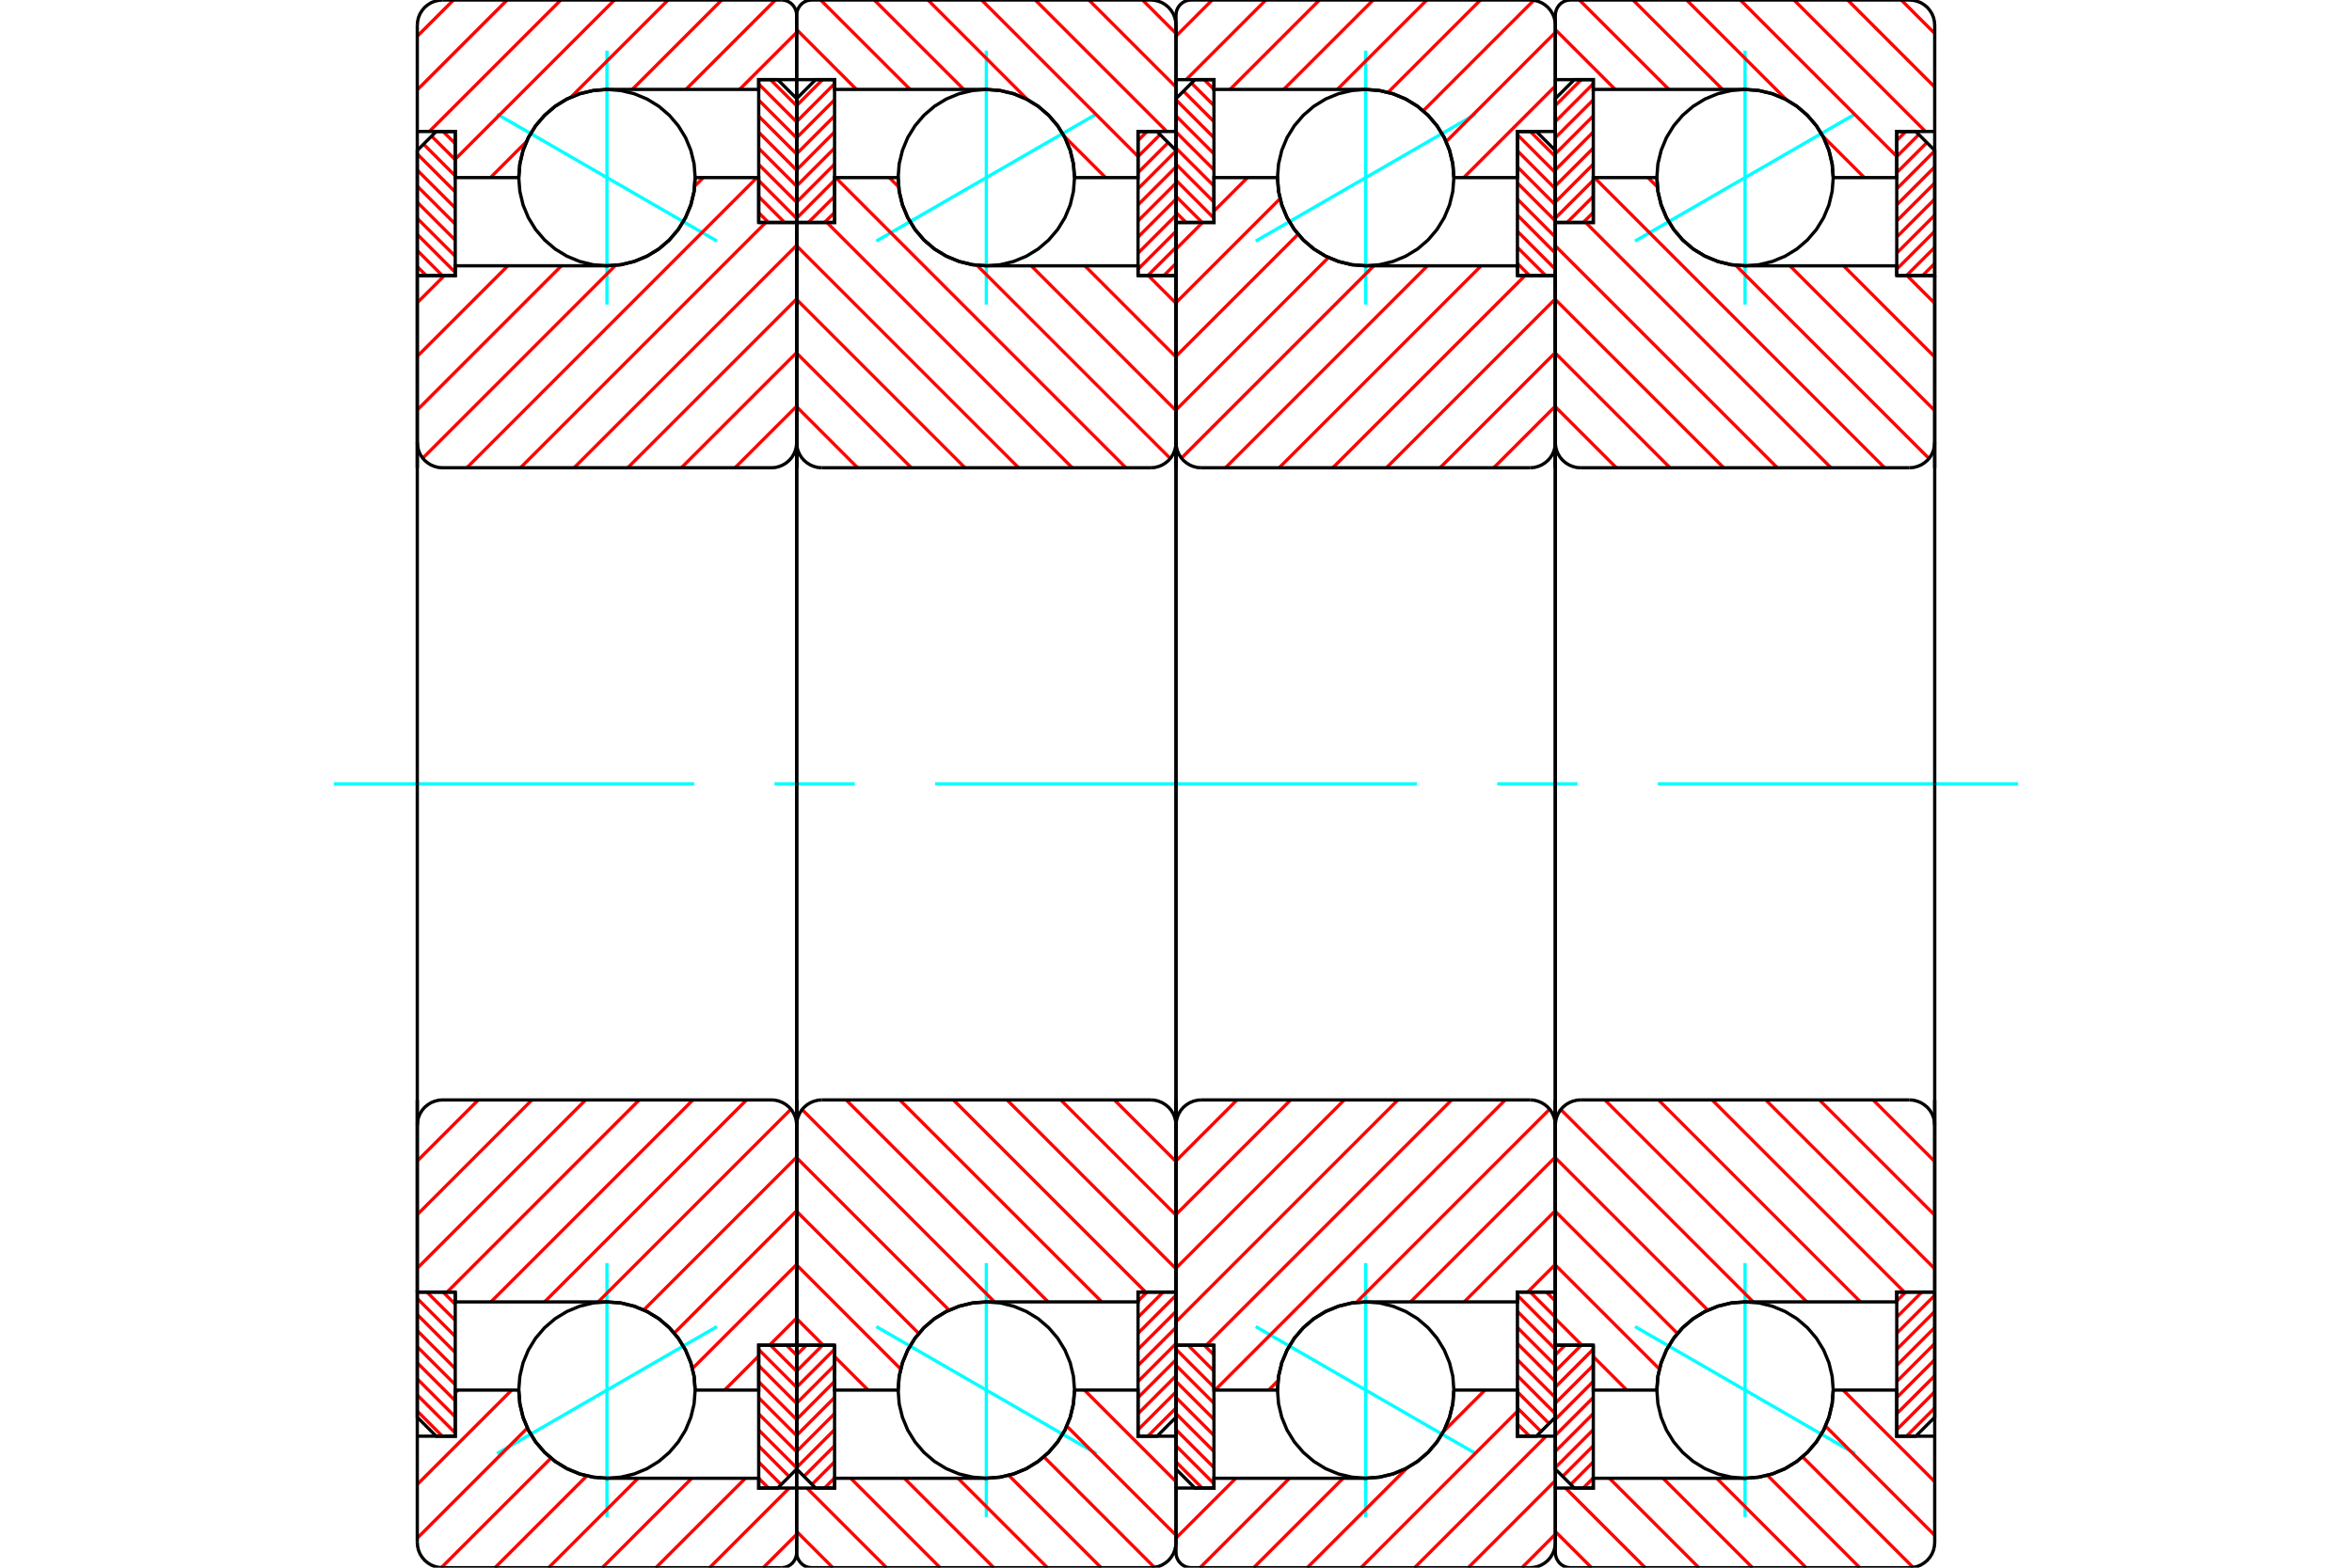 <?xml version="1.0" standalone="no"?>
<!DOCTYPE svg PUBLIC "-//W3C//DTD SVG 1.1//EN"
	"http://www.w3.org/Graphics/SVG/1.1/DTD/svg11.dtd">
<svg xmlns="http://www.w3.org/2000/svg" height="100%" width="100%" viewBox="0 0 36000 24000">
	<rect x="-1800" y="-1200" width="39600" height="26400" style="fill:#FFF"/>
	<g style="fill:none; fill-rule:evenodd" transform="matrix(1 0 0 1 0 0)">
		<g style="fill:none; stroke:#000; stroke-width:50; shape-rendering:geometricPrecision">
		</g>
		<g style="fill:none; stroke:#0FF; stroke-width:50; shape-rendering:geometricPrecision">
			<line x1="28393" y1="1747" x2="25026" y2="3691"/>
			<line x1="26710" y1="4663" x2="26710" y2="775"/>
			<line x1="26710" y1="23225" x2="26710" y2="19337"/>
			<line x1="25026" y1="20309" x2="28393" y2="22253"/>
		</g>
		<g style="fill:none; stroke:#F00; stroke-width:50; shape-rendering:geometricPrecision">
			<line x1="24387" y1="3252" x2="24233" y2="3406"/>
			<line x1="24387" y1="3006" x2="23986" y2="3406"/>
			<line x1="24387" y1="2759" x2="23806" y2="3340"/>
			<line x1="24387" y1="2513" x2="23806" y2="3094"/>
			<line x1="24387" y1="2267" x2="23806" y2="2847"/>
			<line x1="24387" y1="2020" x2="23806" y2="2601"/>
			<line x1="24387" y1="1774" x2="23806" y2="2355"/>
			<line x1="24387" y1="1528" x2="23806" y2="2108"/>
			<line x1="24387" y1="1281" x2="23806" y2="1862"/>
			<line x1="24203" y1="1219" x2="23806" y2="1616"/>
		</g>
		<g style="fill:none; stroke:#000; stroke-width:50; shape-rendering:geometricPrecision">
			<polyline points="23806,3406 23806,1510 24097,1219 24387,1219 24387,3406 23806,3406"/>
		</g>
		<g style="fill:none; stroke:#0FF; stroke-width:50; shape-rendering:geometricPrecision">
			<line x1="5110" y1="12000" x2="10626" y2="12000"/>
			<line x1="11855" y1="12000" x2="13084" y2="12000"/>
			<line x1="14313" y1="12000" x2="21687" y2="12000"/>
			<line x1="22916" y1="12000" x2="24145" y2="12000"/>
			<line x1="25374" y1="12000" x2="30890" y2="12000"/>
		</g>
		<g style="fill:none; stroke:#F00; stroke-width:50; shape-rendering:geometricPrecision">
			<line x1="24387" y1="22626" x2="24233" y2="22781"/>
			<line x1="24387" y1="22380" x2="24042" y2="22725"/>
			<line x1="24387" y1="22133" x2="23918" y2="22602"/>
			<line x1="24387" y1="21887" x2="23806" y2="22468"/>
			<line x1="24387" y1="21641" x2="23806" y2="22221"/>
			<line x1="24387" y1="21394" x2="23806" y2="21975"/>
			<line x1="24387" y1="21148" x2="23806" y2="21729"/>
			<line x1="24387" y1="20902" x2="23806" y2="21482"/>
			<line x1="24387" y1="20655" x2="23806" y2="21236"/>
			<line x1="24203" y1="20594" x2="23806" y2="20990"/>
			<line x1="23956" y1="20594" x2="23806" y2="20743"/>
		</g>
		<g style="fill:none; stroke:#000; stroke-width:50; shape-rendering:geometricPrecision">
			<polyline points="24387,20594 24387,22781 24097,22781 23806,22490 23806,20594 24387,20594"/>
		</g>
		<g style="fill:none; stroke:#F00; stroke-width:50; shape-rendering:geometricPrecision">
			<line x1="29032" y1="19918" x2="29170" y2="19781"/>
			<line x1="29032" y1="20165" x2="29416" y2="19781"/>
			<line x1="29032" y1="20411" x2="29613" y2="19830"/>
			<line x1="29032" y1="20657" x2="29613" y2="20077"/>
			<line x1="29032" y1="20904" x2="29613" y2="20323"/>
			<line x1="29032" y1="21150" x2="29613" y2="20569"/>
			<line x1="29032" y1="21396" x2="29613" y2="20816"/>
			<line x1="29032" y1="21643" x2="29613" y2="21062"/>
			<line x1="29032" y1="21889" x2="29613" y2="21308"/>
			<line x1="29181" y1="21987" x2="29613" y2="21555"/>
		</g>
		<g style="fill:none; stroke:#000; stroke-width:50; shape-rendering:geometricPrecision">
			<polyline points="29613,19781 29613,21697 29323,21987 29032,21987 29032,19781 29613,19781"/>
		</g>
		<g style="fill:none; stroke:#F00; stroke-width:50; shape-rendering:geometricPrecision">
			<line x1="29032" y1="2151" x2="29170" y2="2013"/>
			<line x1="29032" y1="2397" x2="29369" y2="2060"/>
			<line x1="29032" y1="2643" x2="29493" y2="2183"/>
			<line x1="29032" y1="2890" x2="29613" y2="2309"/>
			<line x1="29032" y1="3136" x2="29613" y2="2555"/>
			<line x1="29032" y1="3382" x2="29613" y2="2802"/>
			<line x1="29032" y1="3629" x2="29613" y2="3048"/>
			<line x1="29032" y1="3875" x2="29613" y2="3294"/>
			<line x1="29032" y1="4121" x2="29613" y2="3541"/>
			<line x1="29181" y1="4219" x2="29613" y2="3787"/>
			<line x1="29427" y1="4219" x2="29613" y2="4033"/>
		</g>
		<g style="fill:none; stroke:#000; stroke-width:50; shape-rendering:geometricPrecision">
			<polyline points="29032,4219 29032,2013 29323,2013 29613,2303 29613,4219 29032,4219"/>
			<polyline points="28060,2719 28043,2508 27994,2302 27913,2106 27802,1926 27664,1765 27503,1627 27323,1516 27127,1435 26921,1386 26710,1369 26498,1386 26293,1435 26097,1516 25916,1627 25755,1765 25618,1926 25507,2106 25426,2302 25376,2508 25360,2719 25376,2931 25426,3137 25507,3332 25618,3513 25755,3674 25916,3812 26097,3922 26293,4003 26498,4053 26710,4069 26921,4053 27127,4003 27323,3922 27503,3812 27664,3674 27802,3513 27913,3332 27994,3137 28043,2931 28060,2719"/>
			<polyline points="28060,21281 28043,21069 27994,20863 27913,20668 27802,20487 27664,20326 27503,20188 27323,20078 27127,19997 26921,19947 26710,19931 26498,19947 26293,19997 26097,20078 25916,20188 25755,20326 25618,20487 25507,20668 25426,20863 25376,21069 25360,21281 25376,21492 25426,21698 25507,21894 25618,22074 25755,22235 25916,22373 26097,22484 26293,22565 26498,22614 26710,22631 26921,22614 27127,22565 27323,22484 27503,22373 27664,22235 27802,22074 27913,21894 27994,21698 28043,21492 28060,21281"/>
		</g>
		<g style="fill:none; stroke:#F00; stroke-width:50; shape-rendering:geometricPrecision">
			<line x1="29101" y1="0" x2="29613" y2="512"/>
			<line x1="28280" y1="0" x2="29613" y2="1333"/>
			<line x1="27459" y1="0" x2="29472" y2="2013"/>
			<line x1="26638" y1="0" x2="29032" y2="2395"/>
			<line x1="25816" y1="0" x2="27345" y2="1529"/>
			<line x1="27900" y1="2084" x2="28536" y2="2719"/>
			<line x1="24995" y1="0" x2="26365" y2="1369"/>
			<line x1="24174" y1="0" x2="25544" y2="1369"/>
			<line x1="23806" y1="453" x2="24722" y2="1369"/>
			<line x1="29032" y1="21281" x2="29032" y2="21281"/>
			<line x1="28211" y1="21281" x2="29613" y2="22683"/>
			<line x1="27941" y1="21832" x2="29613" y2="23504"/>
			<line x1="27591" y1="22303" x2="29283" y2="23996"/>
			<line x1="27053" y1="22586" x2="28466" y2="24000"/>
			<line x1="26276" y1="22631" x2="27645" y2="24000"/>
			<line x1="25455" y1="22631" x2="26824" y2="24000"/>
			<line x1="24634" y1="22631" x2="26003" y2="24000"/>
			<line x1="23962" y1="22781" x2="25182" y2="24000"/>
			<line x1="23806" y1="23446" x2="24361" y2="24000"/>
		</g>
		<g style="fill:none; stroke:#000; stroke-width:50; shape-rendering:geometricPrecision">
			<polyline points="29613,7161 29613,2013 29613,387 29608,327 29594,267 29571,211 29539,160 29500,113 29453,74 29402,42 29345,19 29286,5 29226,0 24039,0 24002,3 23967,11 23933,25 23902,44 23874,68 23851,96 23832,127 23818,160 23809,196 23806,232 23806,1219 24387,1219 24387,1369 26710,1369"/>
			<polyline points="28060,2719 28043,2508 27994,2302 27913,2106 27802,1926 27664,1765 27503,1627 27323,1516 27127,1435 26921,1386 26710,1369"/>
			<polyline points="28060,2719 29032,2719 29032,2013 29613,2013"/>
			<line x1="23806" y1="1219" x2="23806" y2="7161"/>
			<line x1="23806" y1="16839" x2="23806" y2="22781"/>
			<polyline points="29613,21987 29032,21987 29032,21281 28060,21281"/>
			<polyline points="26710,22631 26921,22614 27127,22565 27323,22484 27503,22373 27664,22235 27802,22074 27913,21894 27994,21698 28043,21492 28060,21281"/>
			<polyline points="26710,22631 24387,22631 24387,22781 23806,22781 23806,23768 23809,23804 23818,23840 23832,23873 23851,23904 23874,23932 23902,23956 23933,23975 23967,23989 24002,23997 24039,24000 29226,24000 29286,23995 29345,23981 29402,23958 29453,23926 29500,23887 29539,23840 29571,23789 29594,23733 29608,23673 29613,23613 29613,21987 29613,16839"/>
		</g>
		<g style="fill:none; stroke:#F00; stroke-width:50; shape-rendering:geometricPrecision">
			<line x1="29189" y1="4219" x2="29613" y2="4643"/>
			<line x1="28218" y1="4069" x2="29613" y2="5465"/>
			<line x1="27396" y1="4069" x2="29613" y2="6286"/>
			<line x1="25225" y1="2719" x2="25368" y2="2862"/>
			<line x1="26567" y1="4061" x2="29525" y2="7019"/>
			<line x1="24404" y1="2719" x2="28846" y2="7161"/>
			<line x1="24270" y1="3406" x2="28025" y2="7161"/>
			<line x1="23806" y1="3764" x2="27204" y2="7161"/>
			<line x1="23806" y1="4585" x2="26383" y2="7161"/>
			<line x1="23806" y1="5406" x2="25561" y2="7161"/>
			<line x1="23806" y1="6227" x2="24740" y2="7161"/>
			<line x1="28670" y1="16839" x2="29613" y2="17782"/>
			<line x1="27848" y1="16839" x2="29613" y2="18603"/>
			<line x1="27027" y1="16839" x2="29613" y2="19424"/>
			<line x1="26206" y1="16839" x2="29148" y2="19781"/>
			<line x1="25385" y1="16839" x2="28477" y2="19931"/>
			<line x1="24564" y1="16839" x2="27656" y2="19931"/>
			<line x1="23890" y1="16986" x2="26835" y2="19931"/>
			<line x1="23806" y1="17724" x2="26140" y2="20057"/>
			<line x1="23806" y1="18545" x2="25675" y2="20414"/>
			<line x1="23806" y1="19366" x2="25399" y2="20959"/>
			<line x1="23806" y1="20187" x2="24213" y2="20594"/>
			<line x1="24387" y1="20768" x2="24900" y2="21281"/>
		</g>
		<g style="fill:none; stroke:#000; stroke-width:50; shape-rendering:geometricPrecision">
			<line x1="29613" y1="12000" x2="29613" y2="4219"/>
			<polyline points="29226,7161 29286,7157 29345,7142 29402,7119 29453,7087 29500,7048 29539,7002 29571,6950 29594,6894 29608,6835 29613,6774"/>
			<line x1="29226" y1="7161" x2="24194" y2="7161"/>
			<polyline points="23806,6774 23811,6835 23825,6894 23849,6950 23880,7002 23920,7048 23966,7087 24018,7119 24074,7142 24133,7157 24194,7161"/>
			<polyline points="23806,6774 23806,3406 24387,3406 24387,2719 25360,2719 25376,2931 25426,3137 25507,3332 25618,3513 25755,3674 25916,3812 26097,3922 26293,4003 26498,4053 26710,4069 29032,4069 29032,4219 29613,4219"/>
			<line x1="23806" y1="12000" x2="23806" y2="6774"/>
			<line x1="23806" y1="17226" x2="23806" y2="12000"/>
			<polyline points="29613,19781 29032,19781 29032,19931 26710,19931 26498,19947 26293,19997 26097,20078 25916,20188 25755,20326 25618,20487 25507,20668 25426,20863 25376,21069 25360,21281 24387,21281 24387,20594 23806,20594 23806,17226"/>
			<polyline points="24194,16839 24133,16843 24074,16858 24018,16881 23966,16913 23920,16952 23880,16998 23849,17050 23825,17106 23811,17165 23806,17226"/>
			<line x1="24194" y1="16839" x2="29226" y2="16839"/>
			<polyline points="29613,17226 29608,17165 29594,17106 29571,17050 29539,16998 29500,16952 29453,16913 29402,16881 29345,16858 29286,16843 29226,16839"/>
			<line x1="29613" y1="19781" x2="29613" y2="12000"/>
		</g>
		<g style="fill:none; stroke:#0FF; stroke-width:50; shape-rendering:geometricPrecision">
			<line x1="22587" y1="1747" x2="19220" y2="3691"/>
			<line x1="20903" y1="4663" x2="20903" y2="775"/>
			<line x1="20903" y1="23225" x2="20903" y2="19337"/>
			<line x1="19220" y1="20309" x2="22587" y2="22253"/>
		</g>
		<g style="fill:none; stroke:#F00; stroke-width:50; shape-rendering:geometricPrecision">
			<line x1="18154" y1="3406" x2="18000" y2="3252"/>
			<line x1="18401" y1="3406" x2="18000" y2="3006"/>
			<line x1="18581" y1="3340" x2="18000" y2="2759"/>
			<line x1="18581" y1="3094" x2="18000" y2="2513"/>
			<line x1="18581" y1="2847" x2="18000" y2="2267"/>
			<line x1="18581" y1="2601" x2="18000" y2="2020"/>
			<line x1="18581" y1="2355" x2="18000" y2="1774"/>
			<line x1="18581" y1="2108" x2="18000" y2="1528"/>
			<line x1="18581" y1="1862" x2="18114" y2="1395"/>
			<line x1="18581" y1="1616" x2="18237" y2="1272"/>
			<line x1="18581" y1="1369" x2="18431" y2="1219"/>
		</g>
		<g style="fill:none; stroke:#000; stroke-width:50; shape-rendering:geometricPrecision">
			<polyline points="18000,3406 18000,1510 18290,1219 18581,1219 18581,3406 18000,3406"/>
		</g>
		<g style="fill:none; stroke:#F00; stroke-width:50; shape-rendering:geometricPrecision">
			<line x1="18401" y1="22781" x2="18000" y2="22380"/>
			<line x1="18581" y1="22714" x2="18000" y2="22133"/>
			<line x1="18581" y1="22468" x2="18000" y2="21887"/>
			<line x1="18581" y1="22221" x2="18000" y2="21641"/>
			<line x1="18581" y1="21975" x2="18000" y2="21394"/>
			<line x1="18581" y1="21729" x2="18000" y2="21148"/>
			<line x1="18581" y1="21482" x2="18000" y2="20902"/>
			<line x1="18581" y1="21236" x2="18000" y2="20655"/>
			<line x1="18581" y1="20990" x2="18185" y2="20594"/>
			<line x1="18581" y1="20743" x2="18431" y2="20594"/>
		</g>
		<g style="fill:none; stroke:#000; stroke-width:50; shape-rendering:geometricPrecision">
			<polyline points="18581,20594 18581,22781 18290,22781 18000,22490 18000,20594 18581,20594"/>
		</g>
		<g style="fill:none; stroke:#F00; stroke-width:50; shape-rendering:geometricPrecision">
			<line x1="23669" y1="19781" x2="23806" y2="19918"/>
			<line x1="23422" y1="19781" x2="23806" y2="20165"/>
			<line x1="23226" y1="19830" x2="23806" y2="20411"/>
			<line x1="23226" y1="20077" x2="23806" y2="20657"/>
			<line x1="23226" y1="20323" x2="23806" y2="20904"/>
			<line x1="23226" y1="20569" x2="23806" y2="21150"/>
			<line x1="23226" y1="20816" x2="23806" y2="21396"/>
			<line x1="23226" y1="21062" x2="23806" y2="21643"/>
			<line x1="23226" y1="21308" x2="23710" y2="21793"/>
			<line x1="23226" y1="21555" x2="23587" y2="21916"/>
			<line x1="23226" y1="21801" x2="23412" y2="21987"/>
		</g>
		<g style="fill:none; stroke:#000; stroke-width:50; shape-rendering:geometricPrecision">
			<polyline points="23806,19781 23806,21697 23516,21987 23226,21987 23226,19781 23806,19781"/>
		</g>
		<g style="fill:none; stroke:#F00; stroke-width:50; shape-rendering:geometricPrecision">
			<line x1="23422" y1="2013" x2="23806" y2="2397"/>
			<line x1="23226" y1="2063" x2="23806" y2="2643"/>
			<line x1="23226" y1="2309" x2="23806" y2="2890"/>
			<line x1="23226" y1="2555" x2="23806" y2="3136"/>
			<line x1="23226" y1="2802" x2="23806" y2="3382"/>
			<line x1="23226" y1="3048" x2="23806" y2="3629"/>
			<line x1="23226" y1="3294" x2="23806" y2="3875"/>
			<line x1="23226" y1="3541" x2="23806" y2="4121"/>
			<line x1="23226" y1="3787" x2="23658" y2="4219"/>
			<line x1="23226" y1="4033" x2="23412" y2="4219"/>
		</g>
		<g style="fill:none; stroke:#000; stroke-width:50; shape-rendering:geometricPrecision">
			<polyline points="23226,4219 23226,2013 23516,2013 23806,2303 23806,4219 23226,4219"/>
			<polyline points="22253,2719 22237,2508 22187,2302 22106,2106 21995,1926 21858,1765 21697,1627 21516,1516 21320,1435 21114,1386 20903,1369 20692,1386 20486,1435 20290,1516 20110,1627 19949,1765 19811,1926 19700,2106 19619,2302 19570,2508 19553,2719 19570,2931 19619,3137 19700,3332 19811,3513 19949,3674 20110,3812 20290,3922 20486,4003 20692,4053 20903,4069 21114,4053 21320,4003 21516,3922 21697,3812 21858,3674 21995,3513 22106,3332 22187,3137 22237,2931 22253,2719"/>
			<polyline points="22253,21281 22237,21069 22187,20863 22106,20668 21995,20487 21858,20326 21697,20188 21516,20078 21320,19997 21114,19947 20903,19931 20692,19947 20486,19997 20290,20078 20110,20188 19949,20326 19811,20487 19700,20668 19619,20863 19570,21069 19553,21281 19570,21492 19619,21698 19700,21894 19811,22074 19949,22235 20110,22373 20290,22484 20486,22565 20692,22614 20903,22631 21114,22614 21320,22565 21516,22484 21697,22373 21858,22235 21995,22074 22106,21894 22187,21698 22237,21492 22253,21281"/>
		</g>
		<g style="fill:none; stroke:#F00; stroke-width:50; shape-rendering:geometricPrecision">
			<line x1="23806" y1="23488" x2="23295" y2="24000"/>
			<line x1="23806" y1="22667" x2="22473" y2="24000"/>
			<line x1="23665" y1="21987" x2="21652" y2="24000"/>
			<line x1="23226" y1="21605" x2="20831" y2="24000"/>
			<line x1="22729" y1="21281" x2="22094" y2="21916"/>
			<line x1="21539" y1="22471" x2="20010" y2="24000"/>
			<line x1="20558" y1="22631" x2="19189" y2="24000"/>
			<line x1="19737" y1="22631" x2="18368" y2="24000"/>
			<line x1="18916" y1="22631" x2="18000" y2="23547"/>
			<line x1="23226" y1="2719" x2="23225" y2="2719"/>
			<line x1="23806" y1="1317" x2="22404" y2="2719"/>
			<line x1="23806" y1="496" x2="22135" y2="2168"/>
			<line x1="23477" y1="4" x2="21784" y2="1697"/>
			<line x1="22660" y1="0" x2="21246" y2="1414"/>
			<line x1="21839" y1="0" x2="20469" y2="1369"/>
			<line x1="21018" y1="0" x2="19648" y2="1369"/>
			<line x1="20196" y1="0" x2="18827" y2="1369"/>
			<line x1="19375" y1="0" x2="18156" y2="1219"/>
			<line x1="18554" y1="0" x2="18000" y2="554"/>
		</g>
		<g style="fill:none; stroke:#000; stroke-width:50; shape-rendering:geometricPrecision">
			<polyline points="23806,7161 23806,2013 23806,387 23802,327 23788,267 23764,211 23733,160 23693,113 23647,74 23595,42 23539,19 23480,5 23419,0 18232,0 18196,3 18160,11 18127,25 18096,44 18068,68 18044,96 18025,127 18011,160 18003,196 18000,232 18000,1219 18581,1219 18581,1369 20903,1369"/>
			<polyline points="22253,2719 22237,2508 22187,2302 22106,2106 21995,1926 21858,1765 21697,1627 21516,1516 21320,1435 21114,1386 20903,1369"/>
			<polyline points="22253,2719 23226,2719 23226,2013 23806,2013"/>
			<line x1="18000" y1="1219" x2="18000" y2="7161"/>
			<line x1="18000" y1="16839" x2="18000" y2="22781"/>
			<polyline points="23806,21987 23226,21987 23226,21281 22253,21281"/>
			<polyline points="20903,22631 21114,22614 21320,22565 21516,22484 21697,22373 21858,22235 21995,22074 22106,21894 22187,21698 22237,21492 22253,21281"/>
			<polyline points="20903,22631 18581,22631 18581,22781 18000,22781 18000,23768 18003,23804 18011,23840 18025,23873 18044,23904 18068,23932 18096,23956 18127,23975 18160,23989 18196,23997 18232,24000 23419,24000 23480,23995 23539,23981 23595,23958 23647,23926 23693,23887 23733,23840 23764,23789 23788,23733 23802,23673 23806,23613 23806,21987 23806,16839"/>
		</g>
		<g style="fill:none; stroke:#F00; stroke-width:50; shape-rendering:geometricPrecision">
			<line x1="23806" y1="19357" x2="23382" y2="19781"/>
			<line x1="23806" y1="18535" x2="22411" y2="19931"/>
			<line x1="23806" y1="17714" x2="21590" y2="19931"/>
			<line x1="23719" y1="16981" x2="20761" y2="19939"/>
			<line x1="19561" y1="21138" x2="19419" y2="21281"/>
			<line x1="23040" y1="16839" x2="18598" y2="21281"/>
			<line x1="22219" y1="16839" x2="18464" y2="20594"/>
			<line x1="21397" y1="16839" x2="18000" y2="20236"/>
			<line x1="20576" y1="16839" x2="18000" y2="19415"/>
			<line x1="19755" y1="16839" x2="18000" y2="18594"/>
			<line x1="18934" y1="16839" x2="18000" y2="17773"/>
			<line x1="23806" y1="6218" x2="22863" y2="7161"/>
			<line x1="23806" y1="5397" x2="22042" y2="7161"/>
			<line x1="23806" y1="4576" x2="21221" y2="7161"/>
			<line x1="23342" y1="4219" x2="20400" y2="7161"/>
			<line x1="22671" y1="4069" x2="19579" y2="7161"/>
			<line x1="21849" y1="4069" x2="18757" y2="7161"/>
			<line x1="21028" y1="4069" x2="18083" y2="7014"/>
			<line x1="20333" y1="3943" x2="18000" y2="6276"/>
			<line x1="19869" y1="3586" x2="18000" y2="5455"/>
			<line x1="19593" y1="3041" x2="18000" y2="4634"/>
			<line x1="19094" y1="2719" x2="18581" y2="3232"/>
			<line x1="18406" y1="3406" x2="18000" y2="3813"/>
		</g>
		<g style="fill:none; stroke:#000; stroke-width:50; shape-rendering:geometricPrecision">
			<line x1="23806" y1="12000" x2="23806" y2="4219"/>
			<polyline points="23419,7161 23480,7157 23539,7142 23595,7119 23647,7087 23693,7048 23733,7002 23764,6950 23788,6894 23802,6835 23806,6774"/>
			<line x1="23419" y1="7161" x2="18387" y2="7161"/>
			<polyline points="18000,6774 18005,6835 18019,6894 18042,6950 18074,7002 18113,7048 18160,7087 18211,7119 18267,7142 18327,7157 18387,7161"/>
			<polyline points="18000,6774 18000,3406 18581,3406 18581,2719 19553,2719 19570,2931 19619,3137 19700,3332 19811,3513 19949,3674 20110,3812 20290,3922 20486,4003 20692,4053 20903,4069 23226,4069 23226,4219 23806,4219"/>
			<line x1="18000" y1="12000" x2="18000" y2="6774"/>
			<line x1="18000" y1="17226" x2="18000" y2="12000"/>
			<polyline points="23806,19781 23226,19781 23226,19931 20903,19931 20692,19947 20486,19997 20290,20078 20110,20188 19949,20326 19811,20487 19700,20668 19619,20863 19570,21069 19553,21281 18581,21281 18581,20594 18000,20594 18000,17226"/>
			<polyline points="18387,16839 18327,16843 18267,16858 18211,16881 18160,16913 18113,16952 18074,16998 18042,17050 18019,17106 18005,17165 18000,17226"/>
			<line x1="18387" y1="16839" x2="23419" y2="16839"/>
			<polyline points="23806,17226 23802,17165 23788,17106 23764,17050 23733,16998 23693,16952 23647,16913 23595,16881 23539,16858 23480,16843 23419,16839"/>
			<line x1="23806" y1="19781" x2="23806" y2="12000"/>
		</g>
		<g style="fill:none; stroke:#0FF; stroke-width:50; shape-rendering:geometricPrecision">
			<line x1="16780" y1="1747" x2="13413" y2="3691"/>
			<line x1="15097" y1="4663" x2="15097" y2="775"/>
			<line x1="15097" y1="23225" x2="15097" y2="19337"/>
			<line x1="13413" y1="20309" x2="16780" y2="22253"/>
		</g>
		<g style="fill:none; stroke:#F00; stroke-width:50; shape-rendering:geometricPrecision">
			<line x1="12774" y1="3252" x2="12620" y2="3406"/>
			<line x1="12774" y1="3006" x2="12373" y2="3406"/>
			<line x1="12774" y1="2759" x2="12194" y2="3340"/>
			<line x1="12774" y1="2513" x2="12194" y2="3094"/>
			<line x1="12774" y1="2267" x2="12194" y2="2847"/>
			<line x1="12774" y1="2020" x2="12194" y2="2601"/>
			<line x1="12774" y1="1774" x2="12194" y2="2355"/>
			<line x1="12774" y1="1528" x2="12194" y2="2108"/>
			<line x1="12774" y1="1281" x2="12194" y2="1862"/>
			<line x1="12590" y1="1219" x2="12194" y2="1616"/>
		</g>
		<g style="fill:none; stroke:#000; stroke-width:50; shape-rendering:geometricPrecision">
			<polyline points="12194,3406 12194,1510 12484,1219 12774,1219 12774,3406 12194,3406"/>
		</g>
		<g style="fill:none; stroke:#F00; stroke-width:50; shape-rendering:geometricPrecision">
			<line x1="12774" y1="22626" x2="12620" y2="22781"/>
			<line x1="12774" y1="22380" x2="12429" y2="22725"/>
			<line x1="12774" y1="22133" x2="12305" y2="22602"/>
			<line x1="12774" y1="21887" x2="12194" y2="22468"/>
			<line x1="12774" y1="21641" x2="12194" y2="22221"/>
			<line x1="12774" y1="21394" x2="12194" y2="21975"/>
			<line x1="12774" y1="21148" x2="12194" y2="21729"/>
			<line x1="12774" y1="20902" x2="12194" y2="21482"/>
			<line x1="12774" y1="20655" x2="12194" y2="21236"/>
			<line x1="12590" y1="20594" x2="12194" y2="20990"/>
			<line x1="12343" y1="20594" x2="12194" y2="20743"/>
		</g>
		<g style="fill:none; stroke:#000; stroke-width:50; shape-rendering:geometricPrecision">
			<polyline points="12774,20594 12774,22781 12484,22781 12194,22490 12194,20594 12774,20594"/>
		</g>
		<g style="fill:none; stroke:#F00; stroke-width:50; shape-rendering:geometricPrecision">
			<line x1="17419" y1="19918" x2="17557" y2="19781"/>
			<line x1="17419" y1="20165" x2="17803" y2="19781"/>
			<line x1="17419" y1="20411" x2="18000" y2="19830"/>
			<line x1="17419" y1="20657" x2="18000" y2="20077"/>
			<line x1="17419" y1="20904" x2="18000" y2="20323"/>
			<line x1="17419" y1="21150" x2="18000" y2="20569"/>
			<line x1="17419" y1="21396" x2="18000" y2="20816"/>
			<line x1="17419" y1="21643" x2="18000" y2="21062"/>
			<line x1="17419" y1="21889" x2="18000" y2="21308"/>
			<line x1="17568" y1="21987" x2="18000" y2="21555"/>
		</g>
		<g style="fill:none; stroke:#000; stroke-width:50; shape-rendering:geometricPrecision">
			<polyline points="18000,19781 18000,21697 17710,21987 17419,21987 17419,19781 18000,19781"/>
		</g>
		<g style="fill:none; stroke:#F00; stroke-width:50; shape-rendering:geometricPrecision">
			<line x1="17419" y1="2151" x2="17557" y2="2013"/>
			<line x1="17419" y1="2397" x2="17757" y2="2060"/>
			<line x1="17419" y1="2643" x2="17880" y2="2183"/>
			<line x1="17419" y1="2890" x2="18000" y2="2309"/>
			<line x1="17419" y1="3136" x2="18000" y2="2555"/>
			<line x1="17419" y1="3382" x2="18000" y2="2802"/>
			<line x1="17419" y1="3629" x2="18000" y2="3048"/>
			<line x1="17419" y1="3875" x2="18000" y2="3294"/>
			<line x1="17419" y1="4121" x2="18000" y2="3541"/>
			<line x1="17568" y1="4219" x2="18000" y2="3787"/>
			<line x1="17814" y1="4219" x2="18000" y2="4033"/>
		</g>
		<g style="fill:none; stroke:#000; stroke-width:50; shape-rendering:geometricPrecision">
			<polyline points="17419,4219 17419,2013 17710,2013 18000,2303 18000,4219 17419,4219"/>
			<polyline points="16447,2719 16430,2508 16381,2302 16300,2106 16189,1926 16051,1765 15890,1627 15710,1516 15514,1435 15308,1386 15097,1369 14886,1386 14680,1435 14484,1516 14303,1627 14142,1765 14005,1926 13894,2106 13813,2302 13763,2508 13747,2719 13763,2931 13813,3137 13894,3332 14005,3513 14142,3674 14303,3812 14484,3922 14680,4003 14886,4053 15097,4069 15308,4053 15514,4003 15710,3922 15890,3812 16051,3674 16189,3513 16300,3332 16381,3137 16430,2931 16447,2719"/>
			<polyline points="16447,21281 16430,21069 16381,20863 16300,20668 16189,20487 16051,20326 15890,20188 15710,20078 15514,19997 15308,19947 15097,19931 14886,19947 14680,19997 14484,20078 14303,20188 14142,20326 14005,20487 13894,20668 13813,20863 13763,21069 13747,21281 13763,21492 13813,21698 13894,21894 14005,22074 14142,22235 14303,22373 14484,22484 14680,22565 14886,22614 15097,22631 15308,22614 15514,22565 15710,22484 15890,22373 16051,22235 16189,22074 16300,21894 16381,21698 16430,21492 16447,21281"/>
		</g>
		<g style="fill:none; stroke:#F00; stroke-width:50; shape-rendering:geometricPrecision">
			<line x1="17488" y1="0" x2="18000" y2="512"/>
			<line x1="16667" y1="0" x2="18000" y2="1333"/>
			<line x1="15846" y1="0" x2="17859" y2="2013"/>
			<line x1="15025" y1="0" x2="17419" y2="2395"/>
			<line x1="14204" y1="0" x2="15732" y2="1529"/>
			<line x1="16287" y1="2084" x2="16923" y2="2719"/>
			<line x1="13382" y1="0" x2="14752" y2="1369"/>
			<line x1="12561" y1="0" x2="13931" y2="1369"/>
			<line x1="12194" y1="453" x2="13109" y2="1369"/>
			<line x1="17419" y1="21281" x2="17419" y2="21281"/>
			<line x1="16598" y1="21281" x2="18000" y2="22683"/>
			<line x1="16328" y1="21832" x2="18000" y2="23504"/>
			<line x1="15978" y1="22303" x2="17670" y2="23996"/>
			<line x1="15440" y1="22586" x2="16854" y2="24000"/>
			<line x1="14663" y1="22631" x2="16032" y2="24000"/>
			<line x1="13842" y1="22631" x2="15211" y2="24000"/>
			<line x1="13021" y1="22631" x2="14390" y2="24000"/>
			<line x1="12350" y1="22781" x2="13569" y2="24000"/>
			<line x1="12194" y1="23446" x2="12748" y2="24000"/>
		</g>
		<g style="fill:none; stroke:#000; stroke-width:50; shape-rendering:geometricPrecision">
			<polyline points="18000,7161 18000,2013 18000,387 17995,327 17981,267 17958,211 17926,160 17887,113 17840,74 17789,42 17733,19 17673,5 17613,0 12426,0 12389,3 12354,11 12320,25 12289,44 12262,68 12238,96 12219,127 12205,160 12196,196 12194,232 12194,1219 12774,1219 12774,1369 15097,1369"/>
			<polyline points="16447,2719 16430,2508 16381,2302 16300,2106 16189,1926 16051,1765 15890,1627 15710,1516 15514,1435 15308,1386 15097,1369"/>
			<polyline points="16447,2719 17419,2719 17419,2013 18000,2013"/>
			<line x1="12194" y1="1219" x2="12194" y2="7161"/>
			<line x1="12194" y1="16839" x2="12194" y2="22781"/>
			<polyline points="18000,21987 17419,21987 17419,21281 16447,21281"/>
			<polyline points="15097,22631 15308,22614 15514,22565 15710,22484 15890,22373 16051,22235 16189,22074 16300,21894 16381,21698 16430,21492 16447,21281"/>
			<polyline points="15097,22631 12774,22631 12774,22781 12194,22781 12194,23768 12196,23804 12205,23840 12219,23873 12238,23904 12262,23932 12289,23956 12320,23975 12354,23989 12389,23997 12426,24000 17613,24000 17673,23995 17733,23981 17789,23958 17840,23926 17887,23887 17926,23840 17958,23789 17981,23733 17995,23673 18000,23613 18000,21987 18000,16839"/>
		</g>
		<g style="fill:none; stroke:#F00; stroke-width:50; shape-rendering:geometricPrecision">
			<line x1="17576" y1="4219" x2="18000" y2="4643"/>
			<line x1="16605" y1="4069" x2="18000" y2="5465"/>
			<line x1="15784" y1="4069" x2="18000" y2="6286"/>
			<line x1="13612" y1="2719" x2="13755" y2="2862"/>
			<line x1="14954" y1="4061" x2="17912" y2="7019"/>
			<line x1="12791" y1="2719" x2="17233" y2="7161"/>
			<line x1="12657" y1="3406" x2="16412" y2="7161"/>
			<line x1="12194" y1="3764" x2="15591" y2="7161"/>
			<line x1="12194" y1="4585" x2="14770" y2="7161"/>
			<line x1="12194" y1="5406" x2="13949" y2="7161"/>
			<line x1="12194" y1="6227" x2="13127" y2="7161"/>
			<line x1="17057" y1="16839" x2="18000" y2="17782"/>
			<line x1="16236" y1="16839" x2="18000" y2="18603"/>
			<line x1="15414" y1="16839" x2="18000" y2="19424"/>
			<line x1="14593" y1="16839" x2="17535" y2="19781"/>
			<line x1="13772" y1="16839" x2="16864" y2="19931"/>
			<line x1="12951" y1="16839" x2="16043" y2="19931"/>
			<line x1="12277" y1="16986" x2="15222" y2="19931"/>
			<line x1="12194" y1="17724" x2="14527" y2="20057"/>
			<line x1="12194" y1="18545" x2="14062" y2="20414"/>
			<line x1="12194" y1="19366" x2="13786" y2="20959"/>
			<line x1="12194" y1="20187" x2="12600" y2="20594"/>
			<line x1="12774" y1="20768" x2="13287" y2="21281"/>
		</g>
		<g style="fill:none; stroke:#000; stroke-width:50; shape-rendering:geometricPrecision">
			<line x1="18000" y1="12000" x2="18000" y2="4219"/>
			<polyline points="17613,7161 17673,7157 17733,7142 17789,7119 17840,7087 17887,7048 17926,7002 17958,6950 17981,6894 17995,6835 18000,6774"/>
			<line x1="17613" y1="7161" x2="12581" y2="7161"/>
			<polyline points="12194,6774 12198,6835 12212,6894 12236,6950 12267,7002 12307,7048 12353,7087 12405,7119 12461,7142 12520,7157 12581,7161"/>
			<polyline points="12194,6774 12194,3406 12774,3406 12774,2719 13747,2719 13763,2931 13813,3137 13894,3332 14005,3513 14142,3674 14303,3812 14484,3922 14680,4003 14886,4053 15097,4069 17419,4069 17419,4219 18000,4219"/>
			<line x1="12194" y1="12000" x2="12194" y2="6774"/>
			<line x1="12194" y1="17226" x2="12194" y2="12000"/>
			<polyline points="18000,19781 17419,19781 17419,19931 15097,19931 14886,19947 14680,19997 14484,20078 14303,20188 14142,20326 14005,20487 13894,20668 13813,20863 13763,21069 13747,21281 12774,21281 12774,20594 12194,20594 12194,17226"/>
			<polyline points="12581,16839 12520,16843 12461,16858 12405,16881 12353,16913 12307,16952 12267,16998 12236,17050 12212,17106 12198,17165 12194,17226"/>
			<line x1="12581" y1="16839" x2="17613" y2="16839"/>
			<polyline points="18000,17226 17995,17165 17981,17106 17958,17050 17926,16998 17887,16952 17840,16913 17789,16881 17733,16858 17673,16843 17613,16839"/>
			<line x1="18000" y1="19781" x2="18000" y2="12000"/>
		</g>
		<g style="fill:none; stroke:#0FF; stroke-width:50; shape-rendering:geometricPrecision">
			<line x1="7607" y1="1747" x2="10974" y2="3691"/>
			<line x1="9290" y1="4663" x2="9290" y2="775"/>
			<line x1="9290" y1="23225" x2="9290" y2="19337"/>
			<line x1="10974" y1="20309" x2="7607" y2="22253"/>
		</g>
		<g style="fill:none; stroke:#F00; stroke-width:50; shape-rendering:geometricPrecision">
			<line x1="12039" y1="20594" x2="12194" y2="20748"/>
			<line x1="11793" y1="20594" x2="12194" y2="20994"/>
			<line x1="11613" y1="20660" x2="12194" y2="21241"/>
			<line x1="11613" y1="20906" x2="12194" y2="21487"/>
			<line x1="11613" y1="21153" x2="12194" y2="21733"/>
			<line x1="11613" y1="21399" x2="12194" y2="21980"/>
			<line x1="11613" y1="21645" x2="12194" y2="22226"/>
			<line x1="11613" y1="21892" x2="12194" y2="22472"/>
			<line x1="11613" y1="22138" x2="12079" y2="22605"/>
			<line x1="11613" y1="22384" x2="11956" y2="22728"/>
			<line x1="11613" y1="22631" x2="11763" y2="22781"/>
		</g>
		<g style="fill:none; stroke:#000; stroke-width:50; shape-rendering:geometricPrecision">
			<polyline points="12194,20594 12194,22490 11903,22781 11613,22781 11613,20594 12194,20594"/>
		</g>
		<g style="fill:none; stroke:#F00; stroke-width:50; shape-rendering:geometricPrecision">
			<line x1="11793" y1="1219" x2="12194" y2="1620"/>
			<line x1="11613" y1="1286" x2="12194" y2="1867"/>
			<line x1="11613" y1="1532" x2="12194" y2="2113"/>
			<line x1="11613" y1="1779" x2="12194" y2="2359"/>
			<line x1="11613" y1="2025" x2="12194" y2="2606"/>
			<line x1="11613" y1="2271" x2="12194" y2="2852"/>
			<line x1="11613" y1="2518" x2="12194" y2="3098"/>
			<line x1="11613" y1="2764" x2="12194" y2="3345"/>
			<line x1="11613" y1="3010" x2="12009" y2="3406"/>
			<line x1="11613" y1="3257" x2="11763" y2="3406"/>
		</g>
		<g style="fill:none; stroke:#000; stroke-width:50; shape-rendering:geometricPrecision">
			<polyline points="11613,3406 11613,1219 11903,1219 12194,1510 12194,3406 11613,3406"/>
		</g>
		<g style="fill:none; stroke:#F00; stroke-width:50; shape-rendering:geometricPrecision">
			<line x1="6525" y1="4219" x2="6387" y2="4082"/>
			<line x1="6771" y1="4219" x2="6387" y2="3835"/>
			<line x1="6968" y1="4170" x2="6387" y2="3589"/>
			<line x1="6968" y1="3923" x2="6387" y2="3343"/>
			<line x1="6968" y1="3677" x2="6387" y2="3096"/>
			<line x1="6968" y1="3431" x2="6387" y2="2850"/>
			<line x1="6968" y1="3184" x2="6387" y2="2604"/>
			<line x1="6968" y1="2938" x2="6387" y2="2357"/>
			<line x1="6968" y1="2692" x2="6483" y2="2207"/>
			<line x1="6968" y1="2445" x2="6606" y2="2084"/>
			<line x1="6968" y1="2199" x2="6782" y2="2013"/>
		</g>
		<g style="fill:none; stroke:#000; stroke-width:50; shape-rendering:geometricPrecision">
			<polyline points="6387,4219 6387,2303 6677,2013 6968,2013 6968,4219 6387,4219"/>
		</g>
		<g style="fill:none; stroke:#F00; stroke-width:50; shape-rendering:geometricPrecision">
			<line x1="6771" y1="21987" x2="6387" y2="21603"/>
			<line x1="6968" y1="21937" x2="6387" y2="21357"/>
			<line x1="6968" y1="21691" x2="6387" y2="21110"/>
			<line x1="6968" y1="21445" x2="6387" y2="20864"/>
			<line x1="6968" y1="21198" x2="6387" y2="20618"/>
			<line x1="6968" y1="20952" x2="6387" y2="20371"/>
			<line x1="6968" y1="20706" x2="6387" y2="20125"/>
			<line x1="6968" y1="20459" x2="6387" y2="19879"/>
			<line x1="6968" y1="20213" x2="6535" y2="19781"/>
			<line x1="6968" y1="19967" x2="6782" y2="19781"/>
		</g>
		<g style="fill:none; stroke:#000; stroke-width:50; shape-rendering:geometricPrecision">
			<polyline points="6968,19781 6968,21987 6677,21987 6387,21697 6387,19781 6968,19781"/>
			<polyline points="10640,2719 10624,2508 10574,2302 10493,2106 10382,1926 10245,1765 10084,1627 9903,1516 9707,1435 9502,1386 9290,1369 9079,1386 8873,1435 8677,1516 8497,1627 8336,1765 8198,1926 8087,2106 8006,2302 7957,2508 7940,2719 7957,2931 8006,3137 8087,3332 8198,3513 8336,3674 8497,3812 8677,3922 8873,4003 9079,4053 9290,4069 9502,4053 9707,4003 9903,3922 10084,3812 10245,3674 10382,3513 10493,3332 10574,3137 10624,2931 10640,2719"/>
			<polyline points="10640,21281 10624,21069 10574,20863 10493,20668 10382,20487 10245,20326 10084,20188 9903,20078 9707,19997 9502,19947 9290,19931 9079,19947 8873,19997 8677,20078 8497,20188 8336,20326 8198,20487 8087,20668 8006,20863 7957,21069 7940,21281 7957,21492 8006,21698 8087,21894 8198,22074 8336,22235 8497,22373 8677,22484 8873,22565 9079,22614 9290,22631 9502,22614 9707,22565 9903,22484 10084,22373 10245,22235 10382,22074 10493,21894 10574,21698 10624,21492 10640,21281"/>
		</g>
		<g style="fill:none; stroke:#F00; stroke-width:50; shape-rendering:geometricPrecision">
			<line x1="12194" y1="23488" x2="11682" y2="24000"/>
			<line x1="12080" y1="22781" x2="10861" y2="24000"/>
			<line x1="11409" y1="22631" x2="10039" y2="24000"/>
			<line x1="10588" y1="22631" x2="9218" y2="24000"/>
			<line x1="9766" y1="22631" x2="8397" y2="24000"/>
			<line x1="8982" y1="22594" x2="7576" y2="24000"/>
			<line x1="8432" y1="22323" x2="6755" y2="23999"/>
			<line x1="8072" y1="21862" x2="6387" y2="23547"/>
			<line x1="7832" y1="21281" x2="6387" y2="22725"/>
			<line x1="7011" y1="21281" x2="6968" y2="21324"/>
			<line x1="12194" y1="496" x2="11320" y2="1369"/>
			<line x1="11868" y1="0" x2="10499" y2="1369"/>
			<line x1="11047" y1="0" x2="9678" y2="1369"/>
			<line x1="10226" y1="0" x2="8738" y2="1488"/>
			<line x1="8059" y1="2167" x2="7507" y2="2719"/>
			<line x1="9405" y1="0" x2="6968" y2="2437"/>
			<line x1="8584" y1="0" x2="6571" y2="2013"/>
			<line x1="7762" y1="0" x2="6387" y2="1375"/>
			<line x1="6941" y1="0" x2="6387" y2="554"/>
		</g>
		<g style="fill:none; stroke:#000; stroke-width:50; shape-rendering:geometricPrecision">
			<polyline points="6387,7161 6387,2013 6387,387"/>
			<polyline points="6774,0 6714,5 6655,19 6598,42 6547,74 6500,113 6461,160 6429,211 6406,267 6392,327 6387,387"/>
			<line x1="6774" y1="0" x2="11961" y2="0"/>
			<polyline points="12194,232 12191,196 12182,160 12168,127 12149,96 12126,68 12098,44 12067,25 12033,11 11998,3 11961,0"/>
			<polyline points="12194,232 12194,1219 11613,1219 11613,1369 9290,1369 9079,1386 8873,1435 8677,1516 8497,1627 8336,1765 8198,1926 8087,2106 8006,2302 7957,2508 7940,2719 6968,2719 6968,2013 6387,2013"/>
			<line x1="12194" y1="1219" x2="12194" y2="7161"/>
			<line x1="12194" y1="16839" x2="12194" y2="22781"/>
			<polyline points="6387,21987 6968,21987 6968,21281 7940,21281 7957,21492 8006,21698 8087,21894 8198,22074 8336,22235 8497,22373 8677,22484 8873,22565 9079,22614 9290,22631 11613,22631 11613,22781 12194,22781 12194,23768"/>
			<polyline points="11961,24000 11998,23997 12033,23989 12067,23975 12098,23956 12126,23932 12149,23904 12168,23873 12182,23840 12191,23804 12194,23768"/>
			<line x1="11961" y1="24000" x2="6774" y2="24000"/>
			<polyline points="6387,23613 6392,23673 6406,23733 6429,23789 6461,23840 6500,23887 6547,23926 6598,23958 6655,23981 6714,23995 6774,24000"/>
			<polyline points="6387,23613 6387,21987 6387,16839"/>
		</g>
		<g style="fill:none; stroke:#F00; stroke-width:50; shape-rendering:geometricPrecision">
			<line x1="12194" y1="20178" x2="11778" y2="20594"/>
			<line x1="11613" y1="20758" x2="11091" y2="21281"/>
			<line x1="12194" y1="19357" x2="10599" y2="20951"/>
			<line x1="12194" y1="18535" x2="10320" y2="20409"/>
			<line x1="12194" y1="17714" x2="9854" y2="20054"/>
			<line x1="12106" y1="16981" x2="9156" y2="19931"/>
			<line x1="11427" y1="16839" x2="8335" y2="19931"/>
			<line x1="10606" y1="16839" x2="7514" y2="19931"/>
			<line x1="9784" y1="16839" x2="6843" y2="19781"/>
			<line x1="8963" y1="16839" x2="6387" y2="19415"/>
			<line x1="8142" y1="16839" x2="6387" y2="18594"/>
			<line x1="7321" y1="16839" x2="6387" y2="17773"/>
			<line x1="12194" y1="6218" x2="11250" y2="7161"/>
			<line x1="12194" y1="5397" x2="10429" y2="7161"/>
			<line x1="12194" y1="4576" x2="9608" y2="7161"/>
			<line x1="12194" y1="3755" x2="8787" y2="7161"/>
			<line x1="11721" y1="3406" x2="7966" y2="7161"/>
			<line x1="11586" y1="2719" x2="7145" y2="7161"/>
			<line x1="10765" y1="2719" x2="10633" y2="2851"/>
			<line x1="9422" y1="4062" x2="6471" y2="7014"/>
			<line x1="8594" y1="4069" x2="6387" y2="6276"/>
			<line x1="7773" y1="4069" x2="6387" y2="5455"/>
			<line x1="6802" y1="4219" x2="6387" y2="4634"/>
		</g>
		<g style="fill:none; stroke:#000; stroke-width:50; shape-rendering:geometricPrecision">
			<line x1="6387" y1="12000" x2="6387" y2="4219"/>
			<polyline points="6387,6774 6392,6835 6406,6894 6429,6950 6461,7002 6500,7048 6547,7087 6598,7119 6655,7142 6714,7157 6774,7161 11806,7161 11867,7157 11926,7142 11982,7119 12034,7087 12080,7048 12120,7002 12151,6950 12175,6894 12189,6835 12194,6774 12194,3406 11613,3406 11613,2719 10640,2719"/>
			<polyline points="9290,4069 9502,4053 9707,4003 9903,3922 10084,3812 10245,3674 10382,3513 10493,3332 10574,3137 10624,2931 10640,2719"/>
			<polyline points="9290,4069 6968,4069 6968,4219 6387,4219"/>
			<line x1="12194" y1="12000" x2="12194" y2="6774"/>
			<line x1="12194" y1="17226" x2="12194" y2="12000"/>
			<polyline points="6387,19781 6968,19781 6968,19931 9290,19931"/>
			<polyline points="10640,21281 10624,21069 10574,20863 10493,20668 10382,20487 10245,20326 10084,20188 9903,20078 9707,19997 9502,19947 9290,19931"/>
			<polyline points="10640,21281 11613,21281 11613,20594 12194,20594 12194,17226 12189,17165 12175,17106 12151,17050 12120,16998 12080,16952 12034,16913 11982,16881 11926,16858 11867,16843 11806,16839 6774,16839 6714,16843 6655,16858 6598,16881 6547,16913 6500,16952 6461,16998 6429,17050 6406,17106 6392,17165 6387,17226"/>
			<line x1="6387" y1="19781" x2="6387" y2="12000"/>
		</g>
	</g>
</svg>
